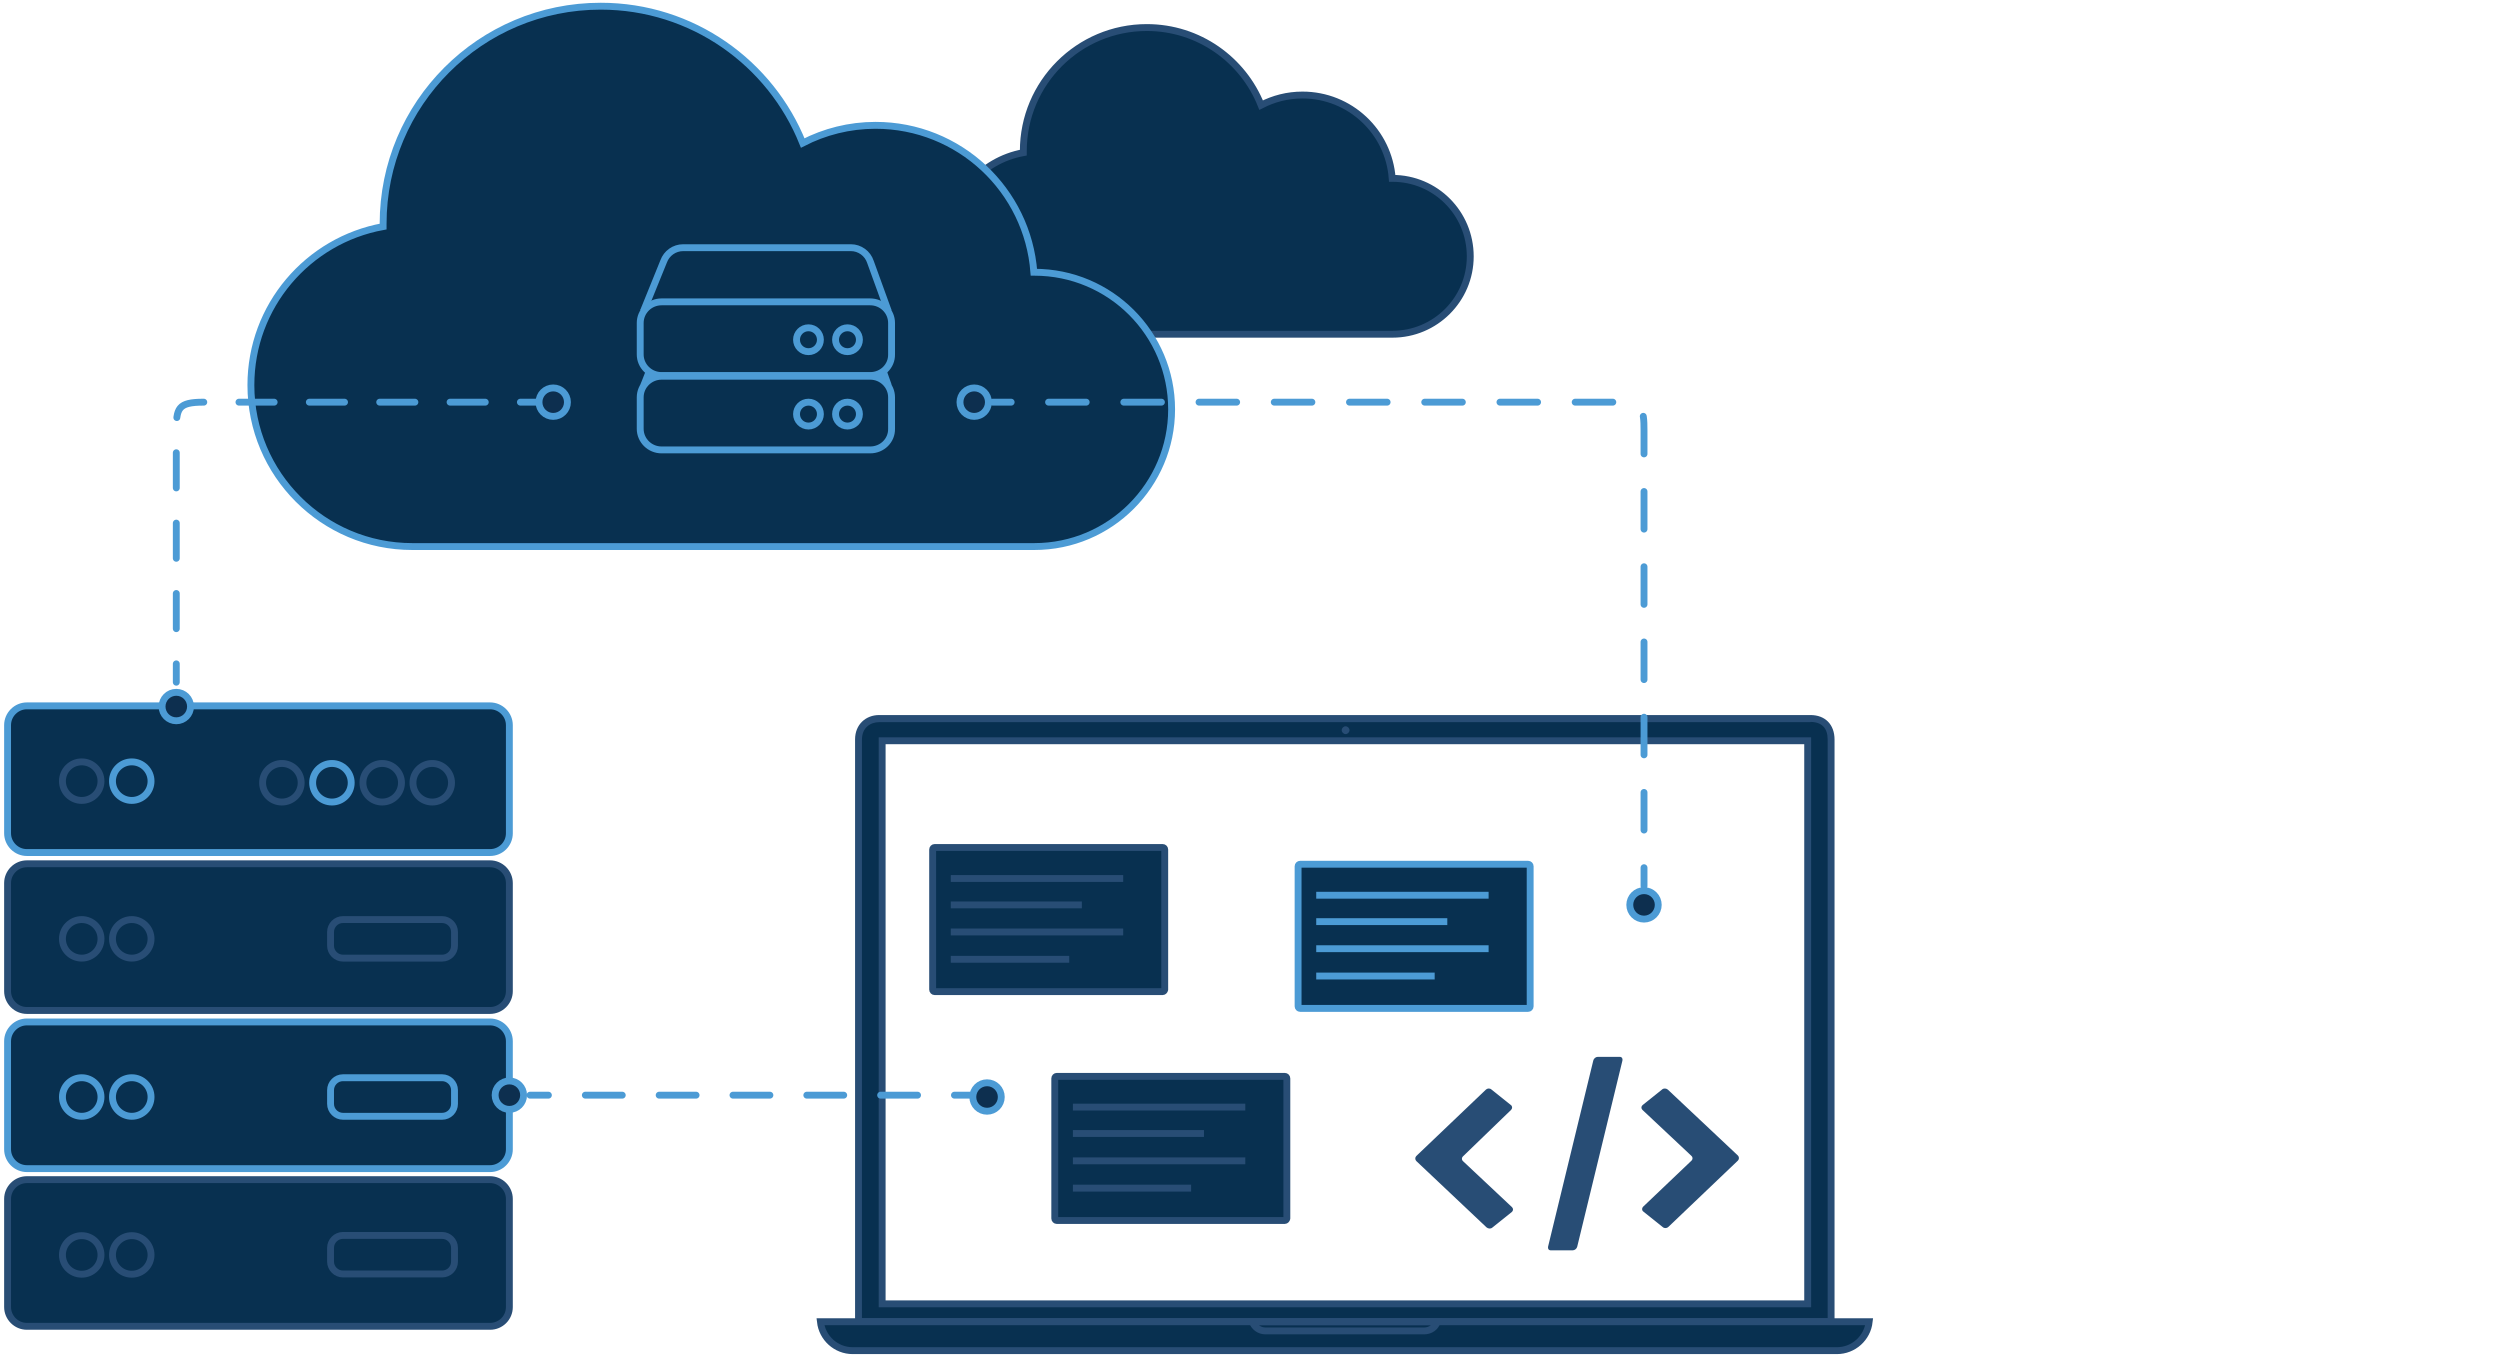 <?xml version="1.0" encoding="utf-8"?>
<!-- Generator: Adobe Illustrator 27.9.6, SVG Export Plug-In . SVG Version: 9.03 Build 54986)  -->
<svg version="1.1" id="Layer_1" xmlns="http://www.w3.org/2000/svg" xmlns:xlink="http://www.w3.org/1999/xlink" x="0px" y="0px"
	 viewBox="0 0 1089.1 590.4" style="enable-background:new 0 0 1089.1 590.4;" xml:space="preserve">
<style type="text/css">
	.st0{fill:#083050;stroke:#284D75;stroke-width:3;stroke-miterlimit:10;}
	.st1{fill:#083050;stroke:#4C9BD5;stroke-width:3;stroke-miterlimit:10;}
	.st2{fill:#083050;stroke:#284D75;stroke-width:3;stroke-linejoin:round;stroke-miterlimit:10;}
	.st3{fill:#083050;stroke:#4C9BD5;stroke-width:3;stroke-linejoin:round;stroke-miterlimit:10;}
	.st4{fill:#083050;}
	.st5{fill:#284D75;}
	.st6{fill:none;stroke:#284D75;stroke-width:3;stroke-miterlimit:10;}
	.st7{display:none;}
	.st8{display:inline;fill:#284D75;}
	.st9{fill:none;stroke:#4C9BD5;stroke-width:3;stroke-miterlimit:10;}
	.st10{fill:none;stroke:#4C9BD5;stroke-width:3;stroke-linecap:round;stroke-linejoin:round;}
	.st11{fill:none;stroke:#4C9BD5;stroke-width:3;stroke-linecap:round;stroke-linejoin:round;stroke-dasharray:16.387,16.387;}
	.st12{fill:none;stroke:#4C9BD5;stroke-width:3;stroke-linecap:round;stroke-linejoin:round;stroke-dasharray:16.08,16.08;}
	.st13{fill:none;stroke:#4C9BD5;stroke-width:3;stroke-linecap:round;stroke-linejoin:round;stroke-dasharray:15.328,15.328;}
	.st14{fill:#0D2F4F;stroke:#4C9BD5;stroke-width:3;stroke-miterlimit:10;}
</style>
<path class="st0" d="M606.6,77.7c0,0-0.1,0-0.1,0c-1.5-20.3-18.4-36.3-39.1-36.3c-6.5,0-12.6,1.6-18,4.4C541.5,26,522.2,12,499.6,12
	c-29.7,0-53.8,24.1-53.8,53.8c0,0.2,0,0.4,0,0.7c-18.6,3.4-32.7,19.6-32.7,39.2c0,22,17.8,39.9,39.9,39.9h153.6
	c18.7,0,33.9-15.2,33.9-33.9C640.5,92.9,625.4,77.7,606.6,77.7z"/>
<g>
	<path class="st1" d="M213.5,371.4H11.7c-4.6,0-8.4-3.8-8.4-8.4v-47.1c0-4.6,3.8-8.4,8.4-8.4h201.8c4.6,0,8.4,3.8,8.4,8.4V363
		C221.9,367.7,218.1,371.4,213.5,371.4z"/>
	<circle class="st0" cx="35.6" cy="340.3" r="8.4"/>
	<circle class="st1" cx="57.4" cy="340.3" r="8.4"/>
	<circle class="st0" cx="122.8" cy="341" r="8.4"/>
	<circle class="st1" cx="144.6" cy="341" r="8.4"/>
	<circle class="st0" cx="166.5" cy="341" r="8.4"/>
	<circle class="st0" cx="188.3" cy="341" r="8.4"/>
</g>
<g>
	<path class="st0" d="M213.5,440.2H11.7c-4.6,0-8.4-3.8-8.4-8.4v-47.1c0-4.6,3.8-8.4,8.4-8.4h201.8c4.6,0,8.4,3.8,8.4,8.4v47.1
		C221.9,436.4,218.1,440.2,213.5,440.2z"/>
	<circle class="st0" cx="35.6" cy="409" r="8.4"/>
	<circle class="st0" cx="57.4" cy="409" r="8.4"/>
	<path class="st0" d="M192.6,417.4h-43.2c-2.9,0-5.4-2.4-5.4-5.4v-6c0-2.9,2.4-5.4,5.4-5.4h43.2c2.9,0,5.4,2.4,5.4,5.4v6
		C198,415,195.6,417.4,192.6,417.4z"/>
</g>
<g>
	<path class="st1" d="M213.5,509.1H11.7c-4.6,0-8.4-3.8-8.4-8.4v-47.1c0-4.6,3.8-8.4,8.4-8.4h201.8c4.6,0,8.4,3.8,8.4,8.4v47.1
		C221.9,505.3,218.1,509.1,213.5,509.1z"/>
	<circle class="st1" cx="35.6" cy="477.9" r="8.4"/>
	<circle class="st1" cx="57.4" cy="477.9" r="8.4"/>
	<path class="st1" d="M192.6,486.3h-43.2c-2.9,0-5.4-2.4-5.4-5.4v-6c0-2.9,2.4-5.4,5.4-5.4h43.2c2.9,0,5.4,2.4,5.4,5.4v6
		C198,483.9,195.6,486.3,192.6,486.3z"/>
</g>
<g>
	<path class="st0" d="M213.5,577.8H11.7c-4.6,0-8.4-3.8-8.4-8.4v-47.1c0-4.6,3.8-8.4,8.4-8.4h201.8c4.6,0,8.4,3.8,8.4,8.4v47.1
		C221.9,574.1,218.1,577.8,213.5,577.8z"/>
	<circle class="st0" cx="35.6" cy="546.7" r="8.4"/>
	<circle class="st0" cx="57.4" cy="546.7" r="8.4"/>
	<path class="st0" d="M192.6,555h-43.2c-2.9,0-5.4-2.4-5.4-5.4v-6c0-2.9,2.4-5.4,5.4-5.4h43.2c2.9,0,5.4,2.4,5.4,5.4v6
		C198,552.6,195.6,555,192.6,555z"/>
</g>
<g>
	<path class="st2" d="M506.5,432h-99.3c-0.5,0-0.9-0.4-0.9-0.9v-61c0-0.5,0.4-0.9,0.9-0.9h99.3c0.5,0,0.9,0.4,0.9,0.9v61
		C507.3,431.6,506.9,432,506.5,432z"/>
	<line class="st2" x1="489.3" y1="382.7" x2="414.2" y2="382.7"/>
	<line class="st2" x1="471.3" y1="394.2" x2="414.2" y2="394.2"/>
	<line class="st2" x1="489.3" y1="406" x2="414.2" y2="406"/>
	<line class="st2" x1="465.8" y1="417.9" x2="414.2" y2="417.9"/>
</g>
<g>
	<path class="st3" d="M665.7,439.3h-99.3c-0.5,0-0.9-0.4-0.9-0.9v-61c0-0.5,0.4-0.9,0.9-0.9h99.3c0.5,0,0.9,0.4,0.9,0.9v61
		C666.6,438.9,666.2,439.3,665.7,439.3z"/>
	<line class="st3" x1="648.5" y1="390" x2="573.4" y2="390"/>
	<line class="st3" x1="630.5" y1="401.5" x2="573.4" y2="401.5"/>
	<line class="st3" x1="648.5" y1="413.3" x2="573.4" y2="413.3"/>
	<line class="st3" x1="625" y1="425.2" x2="573.4" y2="425.2"/>
</g>
<g>
	<path class="st2" d="M559.7,531.7h-99.3c-0.5,0-0.9-0.4-0.9-0.9v-61c0-0.5,0.4-0.9,0.9-0.9h99.3c0.5,0,0.9,0.4,0.9,0.9v61
		C560.5,531.3,560.1,531.7,559.7,531.7z"/>
	<line class="st2" x1="542.5" y1="482.3" x2="467.4" y2="482.3"/>
	<line class="st2" x1="524.5" y1="493.8" x2="467.4" y2="493.8"/>
	<line class="st2" x1="542.5" y1="505.7" x2="467.4" y2="505.7"/>
	<line class="st2" x1="518.9" y1="517.6" x2="467.4" y2="517.6"/>
</g>
<path class="st1" d="M450.6,118.6c-0.1,0-0.1,0-0.2,0c-2.7-35.8-32.5-64-69-64c-11.4,0-22.2,2.8-31.7,7.7
	c-14-34.9-48.1-59.6-88-59.6c-52.4,0-94.8,42.4-94.8,94.8c0,0.4,0,0.8,0,1.2c-32.8,6-57.6,34.6-57.6,69.1
	c0,38.8,31.5,70.3,70.3,70.3h271c33,0,59.8-26.8,59.8-59.8C510.4,145.4,483.7,118.6,450.6,118.6z"/>
<g>
	<g>
		<path class="st4" d="M374,575.7V322.2c0-5.4,3.7-9.1,9-9.1h405.6c5.7,0,9,3.4,9,9.1v253.6H374z M384.3,568h403.2V322.7H384.3V568z
			"/>
		<path class="st5" d="M788.7,314.5c4.9,0,7.5,2.7,7.5,7.6v252.1H375.5V322.2c0-5.3,3.8-7.6,7.5-7.6H788.7 M382.8,569.5h3h400.2h3
			v-3V324.2v-3h-3H385.8h-3v3v242.3V569.5 M788.7,311.5H383c-5.8,0-10.5,4.1-10.5,10.6v255.1h426.7V322.2
			C799.2,315.6,795.1,311.5,788.7,311.5L788.7,311.5z M385.8,566.5V324.2h400.2v242.3H385.8L385.8,566.5z"/>
	</g>
	<path class="st0" d="M800.2,588.4H371.5c-7.3,0-13.3-5.5-14.1-12.6h456.9C813.5,582.9,807.5,588.4,800.2,588.4z"/>
	<path class="st6" d="M620.4,579.8h-69.1c-2.7,0-4.9-1.7-5.7-4h80.5C625.4,578.2,623.1,579.8,620.4,579.8z"/>
	<path class="st5" d="M586.2,316.4c-0.9,0-1.7,0.8-1.7,1.7s0.8,1.7,1.7,1.7s1.7-0.8,1.7-1.7S587.1,316.4,586.2,316.4z"/>
	<g class="st7">
		<rect x="387.9" y="332.4" class="st8" width="395.8" height="222.6"/>
	</g>
</g>
<g>
	<g>
		<path class="st5" d="M658.3,483.5c0.6-0.6,0.6-1.6-0.1-2.1l-8.5-6.8c-0.7-0.6-1.8-0.5-2.4,0.1L617,503.6c-0.6,0.6-0.6,1.6,0,2.2
			l30.6,28.9c0.7,0.6,1.8,0.7,2.5,0.1l8.5-6.8c0.7-0.6,0.7-1.5,0.1-2.1l-21.3-20c-0.7-0.6-0.7-1.6,0-2.2L658.3,483.5z"/>
	</g>
	<g>
		<path class="st5" d="M726.6,474.7c-0.7-0.6-1.8-0.7-2.5-0.1l-8.5,6.8c-0.7,0.6-0.7,1.5-0.1,2.1l21.3,20c0.7,0.6,0.7,1.6,0,2.2
			l-21,20c-0.6,0.6-0.6,1.6,0.1,2.1l8.5,6.8c0.7,0.6,1.8,0.5,2.4-0.1l30.3-28.9c0.6-0.6,0.6-1.6,0-2.2L726.6,474.7z"/>
	</g>
	<g>
		<path class="st5" d="M674.4,543.1c-0.2,0.9,0.3,1.6,1.2,1.6h9.5c0.9,0,1.8-0.7,2-1.6l19.7-81.1c0.2-0.9-0.3-1.6-1.2-1.6h-9.5
			c-0.9,0-1.8,0.7-2,1.6L674.4,543.1z"/>
	</g>
</g>
<g>
	<g>
		<g>
			<path class="st9" d="M379.1,196h-90.9c-5.1,0-9.3-4.1-9.3-9.2v-13.7c0-5.1,4.2-9.2,9.3-9.2h90.9c5.1,0,9.3,4.1,9.3,9.2v13.7
				C388.5,191.9,384.3,196,379.1,196z"/>
			<line class="st9" x1="282.8" y1="161.9" x2="280.4" y2="168"/>
			<line class="st9" x1="387" y1="168" x2="384.8" y2="161.8"/>
		</g>
		<circle class="st9" cx="352.2" cy="180.4" r="5.2"/>
		<circle class="st9" cx="369.2" cy="180.4" r="5.2"/>
	</g>
	<g>
		<g>
			<path class="st9" d="M379.1,163.6h-90.9c-5.1,0-9.3-4.1-9.3-9.2v-13.7c0-5.1,4.2-9.2,9.3-9.2h90.9c5.1,0,9.3,4.1,9.3,9.2v13.7
				C388.5,159.5,384.3,163.6,379.1,163.6z"/>
			<path class="st9" d="M387,135.6l-7.8-21.5c-1.2-3.7-4.7-6.2-8.5-6.2h-73.1c-3.8,0-7.2,2.4-8.5,6l-8.8,21.7"/>
		</g>
		<circle class="st9" cx="352.2" cy="148" r="5.2"/>
		<circle class="st9" cx="369.2" cy="148" r="5.2"/>
	</g>
</g>
<g>
	<g>
		<line class="st10" x1="432.5" y1="175.2" x2="440.5" y2="175.2"/>
		<path class="st11" d="M456.8,175.2h247.5c11.2,0,11.9,2.7,11.9,12.4v182.2"/>
		<line class="st10" x1="716.2" y1="378" x2="716.2" y2="386"/>
	</g>
</g>
<g>
	<g>
		<line class="st10" x1="230.9" y1="477.1" x2="238.9" y2="477.1"/>
		<line class="st12" x1="255" y1="477.1" x2="407.7" y2="477.1"/>
		<line class="st10" x1="415.8" y1="477.1" x2="423.8" y2="477.1"/>
	</g>
</g>
<g>
	<g>
		<line class="st10" x1="234.7" y1="175.2" x2="226.7" y2="175.2"/>
		<path class="st13" d="M211.4,175.2H88.7c-11.2,0-11.9,2.7-11.9,12.4v93.9"/>
		<line class="st10" x1="76.8" y1="289.2" x2="76.8" y2="297.2"/>
	</g>
</g>
<circle class="st14" cx="76.8" cy="307.8" r="6.2"/>
<circle class="st14" cx="221.9" cy="477.1" r="6.2"/>
<circle class="st14" cx="430" cy="477.9" r="6.2"/>
<circle class="st14" cx="241" cy="175.2" r="6.2"/>
<circle class="st14" cx="424.4" cy="175.2" r="6.2"/>
<circle class="st14" cx="716.2" cy="394.2" r="6.2"/>
</svg>
